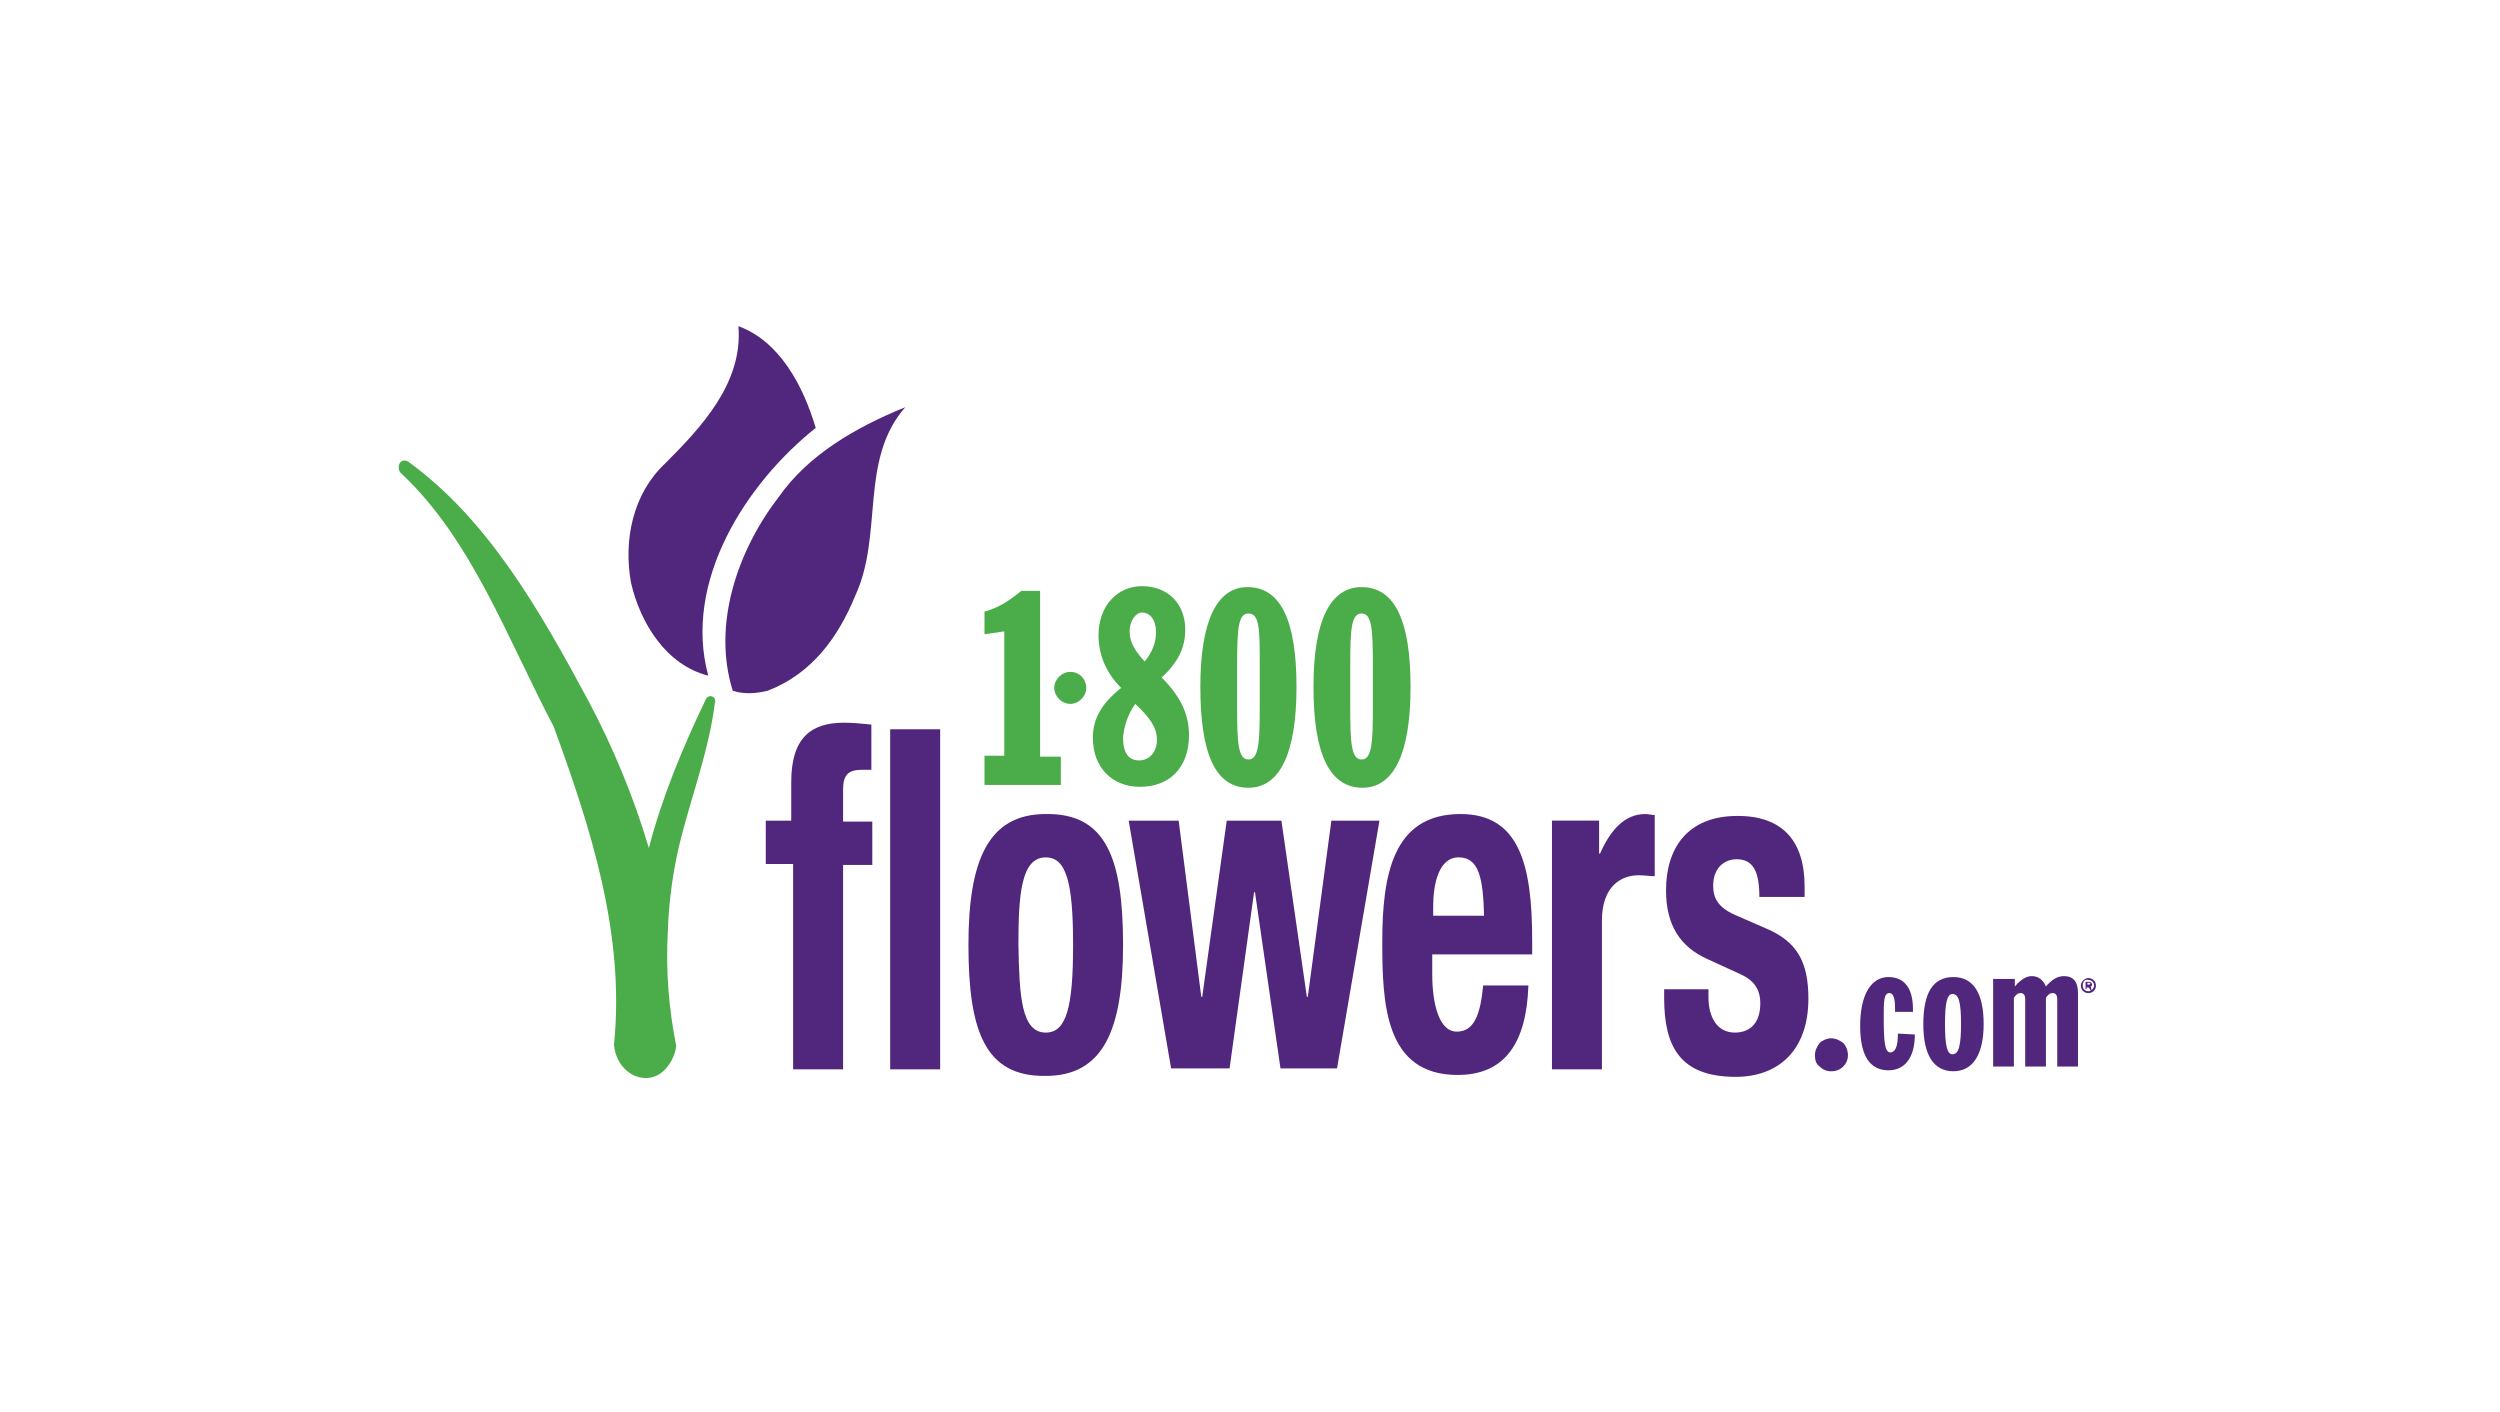 <svg width="154" height="87" viewBox="0 0 154 87" fill="none" xmlns="http://www.w3.org/2000/svg">
<path d="M60.586 46.552H61.864V38.893L60.644 39.067V37.674C61.515 37.442 62.212 36.978 62.909 36.398H64.07V46.61H65.347V48.351H60.644V46.552H60.586V46.552Z" fill="#4BAD49"/>
<path d="M69.933 43.362C70.805 44.174 71.269 44.812 71.269 45.566C71.269 46.321 70.805 46.843 70.166 46.843C69.527 46.843 69.179 46.379 69.179 45.45C69.237 44.754 69.469 44 69.933 43.362ZM70.514 40.75C69.875 40.054 69.585 39.532 69.585 38.894C69.585 38.197 69.992 37.733 70.34 37.733C70.863 37.733 71.211 38.197 71.211 38.952C71.211 39.59 70.979 40.17 70.514 40.75ZM69.062 42.375C67.901 43.303 67.32 44.232 67.32 45.45C67.32 47.249 68.482 48.468 70.224 48.468C72.024 48.468 73.243 47.307 73.243 45.276C73.243 43.942 72.663 42.839 71.559 41.737C72.547 40.809 73.011 39.938 73.011 38.778C73.011 37.211 71.966 36.108 70.34 36.108C68.83 36.108 67.669 37.327 67.669 39.126C67.669 40.344 68.133 41.447 69.062 42.375Z" fill="#4BAD49"/>
<path d="M76.206 42.259C76.206 41.795 76.206 41.389 76.206 41.041C76.206 38.778 76.264 37.791 76.903 37.791C77.6 37.791 77.6 38.778 77.6 41.041C77.6 41.389 77.6 41.795 77.6 42.259C77.6 42.723 77.6 43.13 77.6 43.536C77.6 45.741 77.542 46.785 76.903 46.785C76.264 46.785 76.206 45.741 76.206 43.536C76.206 43.13 76.206 42.723 76.206 42.259ZM73.941 42.317C73.941 46.437 74.871 48.526 76.903 48.526C78.819 48.526 79.865 46.437 79.865 42.317C79.865 38.197 78.878 36.166 76.845 36.166C74.987 36.166 73.941 38.197 73.941 42.317Z" fill="#4BAD49"/>
<path d="M83.175 42.259C83.175 41.795 83.175 41.389 83.175 41.041C83.175 38.778 83.233 37.791 83.872 37.791C84.511 37.791 84.569 38.778 84.569 41.041C84.569 41.389 84.569 41.795 84.569 42.259C84.569 42.723 84.569 43.13 84.569 43.536C84.569 45.741 84.511 46.785 83.872 46.785C83.233 46.785 83.175 45.741 83.175 43.536C83.175 43.13 83.175 42.723 83.175 42.259ZM80.91 42.317C80.91 46.437 81.897 48.526 83.93 48.526C85.846 48.526 86.891 46.437 86.891 42.317C86.891 38.197 85.904 36.166 83.872 36.166C81.955 36.166 80.91 38.197 80.91 42.317Z" fill="#4BAD49"/>
<path d="M66.916 42.374C66.916 42.896 66.451 43.36 65.929 43.36C65.406 43.36 64.941 42.896 64.941 42.374C64.941 41.851 65.406 41.387 65.929 41.387C66.509 41.387 66.916 41.851 66.916 42.374Z" fill="#4BAD49"/>
<path d="M52.687 36.688C51.641 39.242 50.015 41.505 47.286 42.549C46.589 42.723 45.834 42.781 45.138 42.549C43.86 38.487 45.428 33.903 47.983 30.596C49.783 28.043 52.628 26.36 55.764 25.084C52.919 28.333 54.429 32.917 52.687 36.688Z" fill="#51267D"/>
<path d="M50.248 26.36C45.951 29.783 42.06 35.818 43.628 41.62C41.073 40.982 39.447 38.429 38.866 35.876C38.401 33.265 38.982 30.422 40.957 28.565C43.221 26.302 45.777 23.575 45.486 20.093C48.041 21.021 49.493 23.807 50.248 26.36Z" fill="#51267D"/>
<path d="M48.74 53.222H47.172V50.553H48.74V48.174C48.74 45.447 49.959 44.518 51.992 44.518C52.572 44.518 53.095 44.576 53.676 44.634V47.419C53.502 47.419 53.269 47.419 53.095 47.419C52.224 47.419 51.934 47.768 51.934 48.638V50.611H53.734V53.28H51.934V65.871H48.856V53.222H48.74Z" fill="#51267D"/>
<path d="M54.836 44.924H57.914V65.871H54.836V44.924Z" fill="#51267D"/>
<path d="M64.418 50.145C68.134 50.087 69.18 52.873 69.18 58.211C69.18 63.433 67.96 66.276 64.418 66.276C60.701 66.334 59.656 63.549 59.656 58.211C59.656 52.988 60.876 50.145 64.418 50.145ZM64.418 63.607C65.695 63.607 66.102 62.04 66.102 58.211C66.102 54.381 65.695 52.815 64.418 52.815C62.908 52.815 62.734 55.077 62.734 58.211C62.792 61.344 62.908 63.607 64.418 63.607Z" fill="#51267D"/>
<path d="M69.527 50.552H72.605L73.999 61.403H74.057L75.567 50.552H78.934L80.502 61.403H80.561L82.012 50.552H84.974L82.361 65.813H78.877L77.308 54.962H77.251L75.741 65.813H72.14L69.527 50.552Z" fill="#51267D"/>
<path d="M88.226 58.79V60.009C88.226 61.807 88.633 63.548 89.736 63.548C90.781 63.548 91.188 62.562 91.362 60.705H94.149C94.033 64.245 92.698 66.217 89.794 66.217C85.323 66.217 85.148 61.866 85.148 58.036C85.148 53.916 85.787 50.145 89.968 50.145C93.568 50.145 94.382 53.22 94.382 57.92V58.79H88.226ZM91.42 56.469C91.362 54.148 91.13 52.813 89.852 52.813C88.633 52.813 88.284 54.438 88.284 55.831V56.411H91.42V56.469Z" fill="#51267D"/>
<path d="M95.543 50.55H98.505V52.582H98.563C99.202 51.131 100.073 50.145 101.35 50.145C101.524 50.145 101.757 50.203 101.931 50.203V53.974C101.641 53.974 101.292 53.916 100.944 53.916C99.84 53.916 98.679 54.612 98.679 56.701V65.869H95.601V50.55H95.543Z" fill="#51267D"/>
<path d="M105.241 60.88V61.402C105.241 62.737 105.822 63.607 106.867 63.607C107.796 63.607 108.435 63.027 108.435 61.808C108.435 60.822 107.912 60.358 107.331 60.067L105.183 59.081C103.499 58.327 102.628 56.992 102.628 54.845C102.628 52.292 103.905 50.261 107.041 50.261C109.829 50.261 111.164 51.828 111.164 54.613V55.251H108.377C108.377 53.743 108.028 52.93 106.983 52.93C106.17 52.93 105.531 53.511 105.531 54.555C105.531 55.309 105.822 55.889 106.867 56.354L108.725 57.166C110.7 57.978 111.397 59.255 111.397 61.518C111.397 64.709 109.538 66.334 106.925 66.334C103.441 66.334 102.512 64.419 102.512 61.46V60.938H105.241V60.88Z" fill="#51267D"/>
<path d="M111.801 65.003C111.801 64.713 111.917 64.481 112.091 64.249C112.265 64.074 112.556 63.959 112.788 63.959C113.078 63.959 113.31 64.075 113.543 64.249C113.717 64.423 113.833 64.713 113.833 65.003C113.833 65.293 113.717 65.525 113.543 65.699C113.369 65.873 113.136 65.99 112.788 65.99C112.497 65.99 112.265 65.873 112.091 65.699C111.859 65.525 111.801 65.293 111.801 65.003Z" fill="#51267D"/>
<path d="M116.328 65.931C115.167 65.931 114.586 65.003 114.586 63.204C114.586 61.231 115.283 60.187 116.328 60.187C117.315 60.187 117.838 60.883 117.838 62.159C117.838 62.217 117.838 62.275 117.838 62.333H116.735C116.735 62.217 116.735 62.159 116.735 62.101C116.735 61.463 116.619 61.173 116.386 61.173C116.038 61.173 116.038 61.695 116.038 62.681C116.038 64.132 116.096 64.829 116.444 64.829C116.735 64.829 116.909 64.48 116.909 63.726V63.668L117.954 63.726C117.954 65.177 117.315 65.931 116.328 65.931Z" fill="#51267D"/>
<path d="M120.277 61.231C120.683 61.231 120.799 61.811 120.799 63.088C120.799 64.306 120.683 64.945 120.277 64.945C119.928 64.945 119.812 64.364 119.812 63.088C119.812 61.811 119.928 61.231 120.277 61.231ZM118.477 63.088C118.477 65.003 119.115 65.989 120.335 65.989C121.496 65.989 122.193 65.003 122.193 63.088C122.193 61.173 121.554 60.187 120.335 60.187C119.057 60.187 118.477 61.173 118.477 63.088Z" fill="#51267D"/>
<path d="M122.836 60.303H124.113V60.767C124.462 60.36 124.81 60.128 125.159 60.128C125.565 60.128 125.855 60.36 126.029 60.767C126.378 60.36 126.726 60.128 127.133 60.128C127.714 60.128 128.004 60.477 128.004 61.173V65.699H126.726V61.521C126.726 61.289 126.61 61.173 126.436 61.173C126.262 61.173 126.146 61.289 126.029 61.463V65.699H124.752V61.521C124.752 61.289 124.636 61.173 124.462 61.173C124.287 61.173 124.171 61.289 124.055 61.463V65.699H122.777V60.303H122.836Z" fill="#51267D"/>
<path d="M43.861 42.897C43.687 42.839 43.512 42.955 43.454 43.129C42.061 46.03 40.783 49.106 39.97 52.239C39.041 49.105 37.764 46.03 36.254 43.187C33.234 37.559 30.04 31.988 25.162 28.449C24.988 28.332 24.756 28.332 24.64 28.507C24.523 28.681 24.523 28.971 24.698 29.145C29.053 33.207 31.26 39.357 34.105 44.754C36.37 50.962 38.518 57.519 37.821 64.366C37.937 65.643 38.925 66.513 39.97 66.397C40.435 66.339 40.783 66.107 41.073 65.759C41.364 65.41 41.596 64.946 41.654 64.424C41.19 62.103 41.015 59.782 41.132 57.519C41.19 55.488 41.48 53.399 42.002 51.426C42.7 48.758 43.687 46.088 44.035 43.303C44.093 43.129 44.035 42.955 43.861 42.897Z" fill="#4BAD49"/>
<path d="M129.109 60.712C129.109 61.002 128.877 61.176 128.644 61.176C128.354 61.176 128.18 60.944 128.18 60.712C128.18 60.48 128.412 60.248 128.644 60.248C128.877 60.248 129.109 60.422 129.109 60.712ZM128.296 60.712C128.296 60.944 128.47 61.06 128.644 61.06C128.818 61.06 128.993 60.886 128.993 60.712C128.993 60.48 128.818 60.364 128.644 60.364C128.412 60.306 128.296 60.48 128.296 60.712ZM128.586 60.944H128.47V60.48C128.528 60.48 128.586 60.48 128.644 60.48C128.76 60.48 128.76 60.48 128.818 60.538C128.818 60.538 128.876 60.596 128.876 60.654C128.876 60.712 128.818 60.77 128.76 60.77C128.818 60.77 128.818 60.828 128.818 60.886C128.818 60.944 128.818 61.002 128.876 61.002H128.76C128.76 61.002 128.76 60.944 128.702 60.886C128.702 60.828 128.644 60.828 128.586 60.828H128.528V60.944H128.586V60.944ZM128.586 60.654C128.702 60.654 128.76 60.654 128.76 60.596C128.76 60.538 128.702 60.538 128.644 60.538H128.586V60.654Z" fill="#51267D"/>
</svg>
